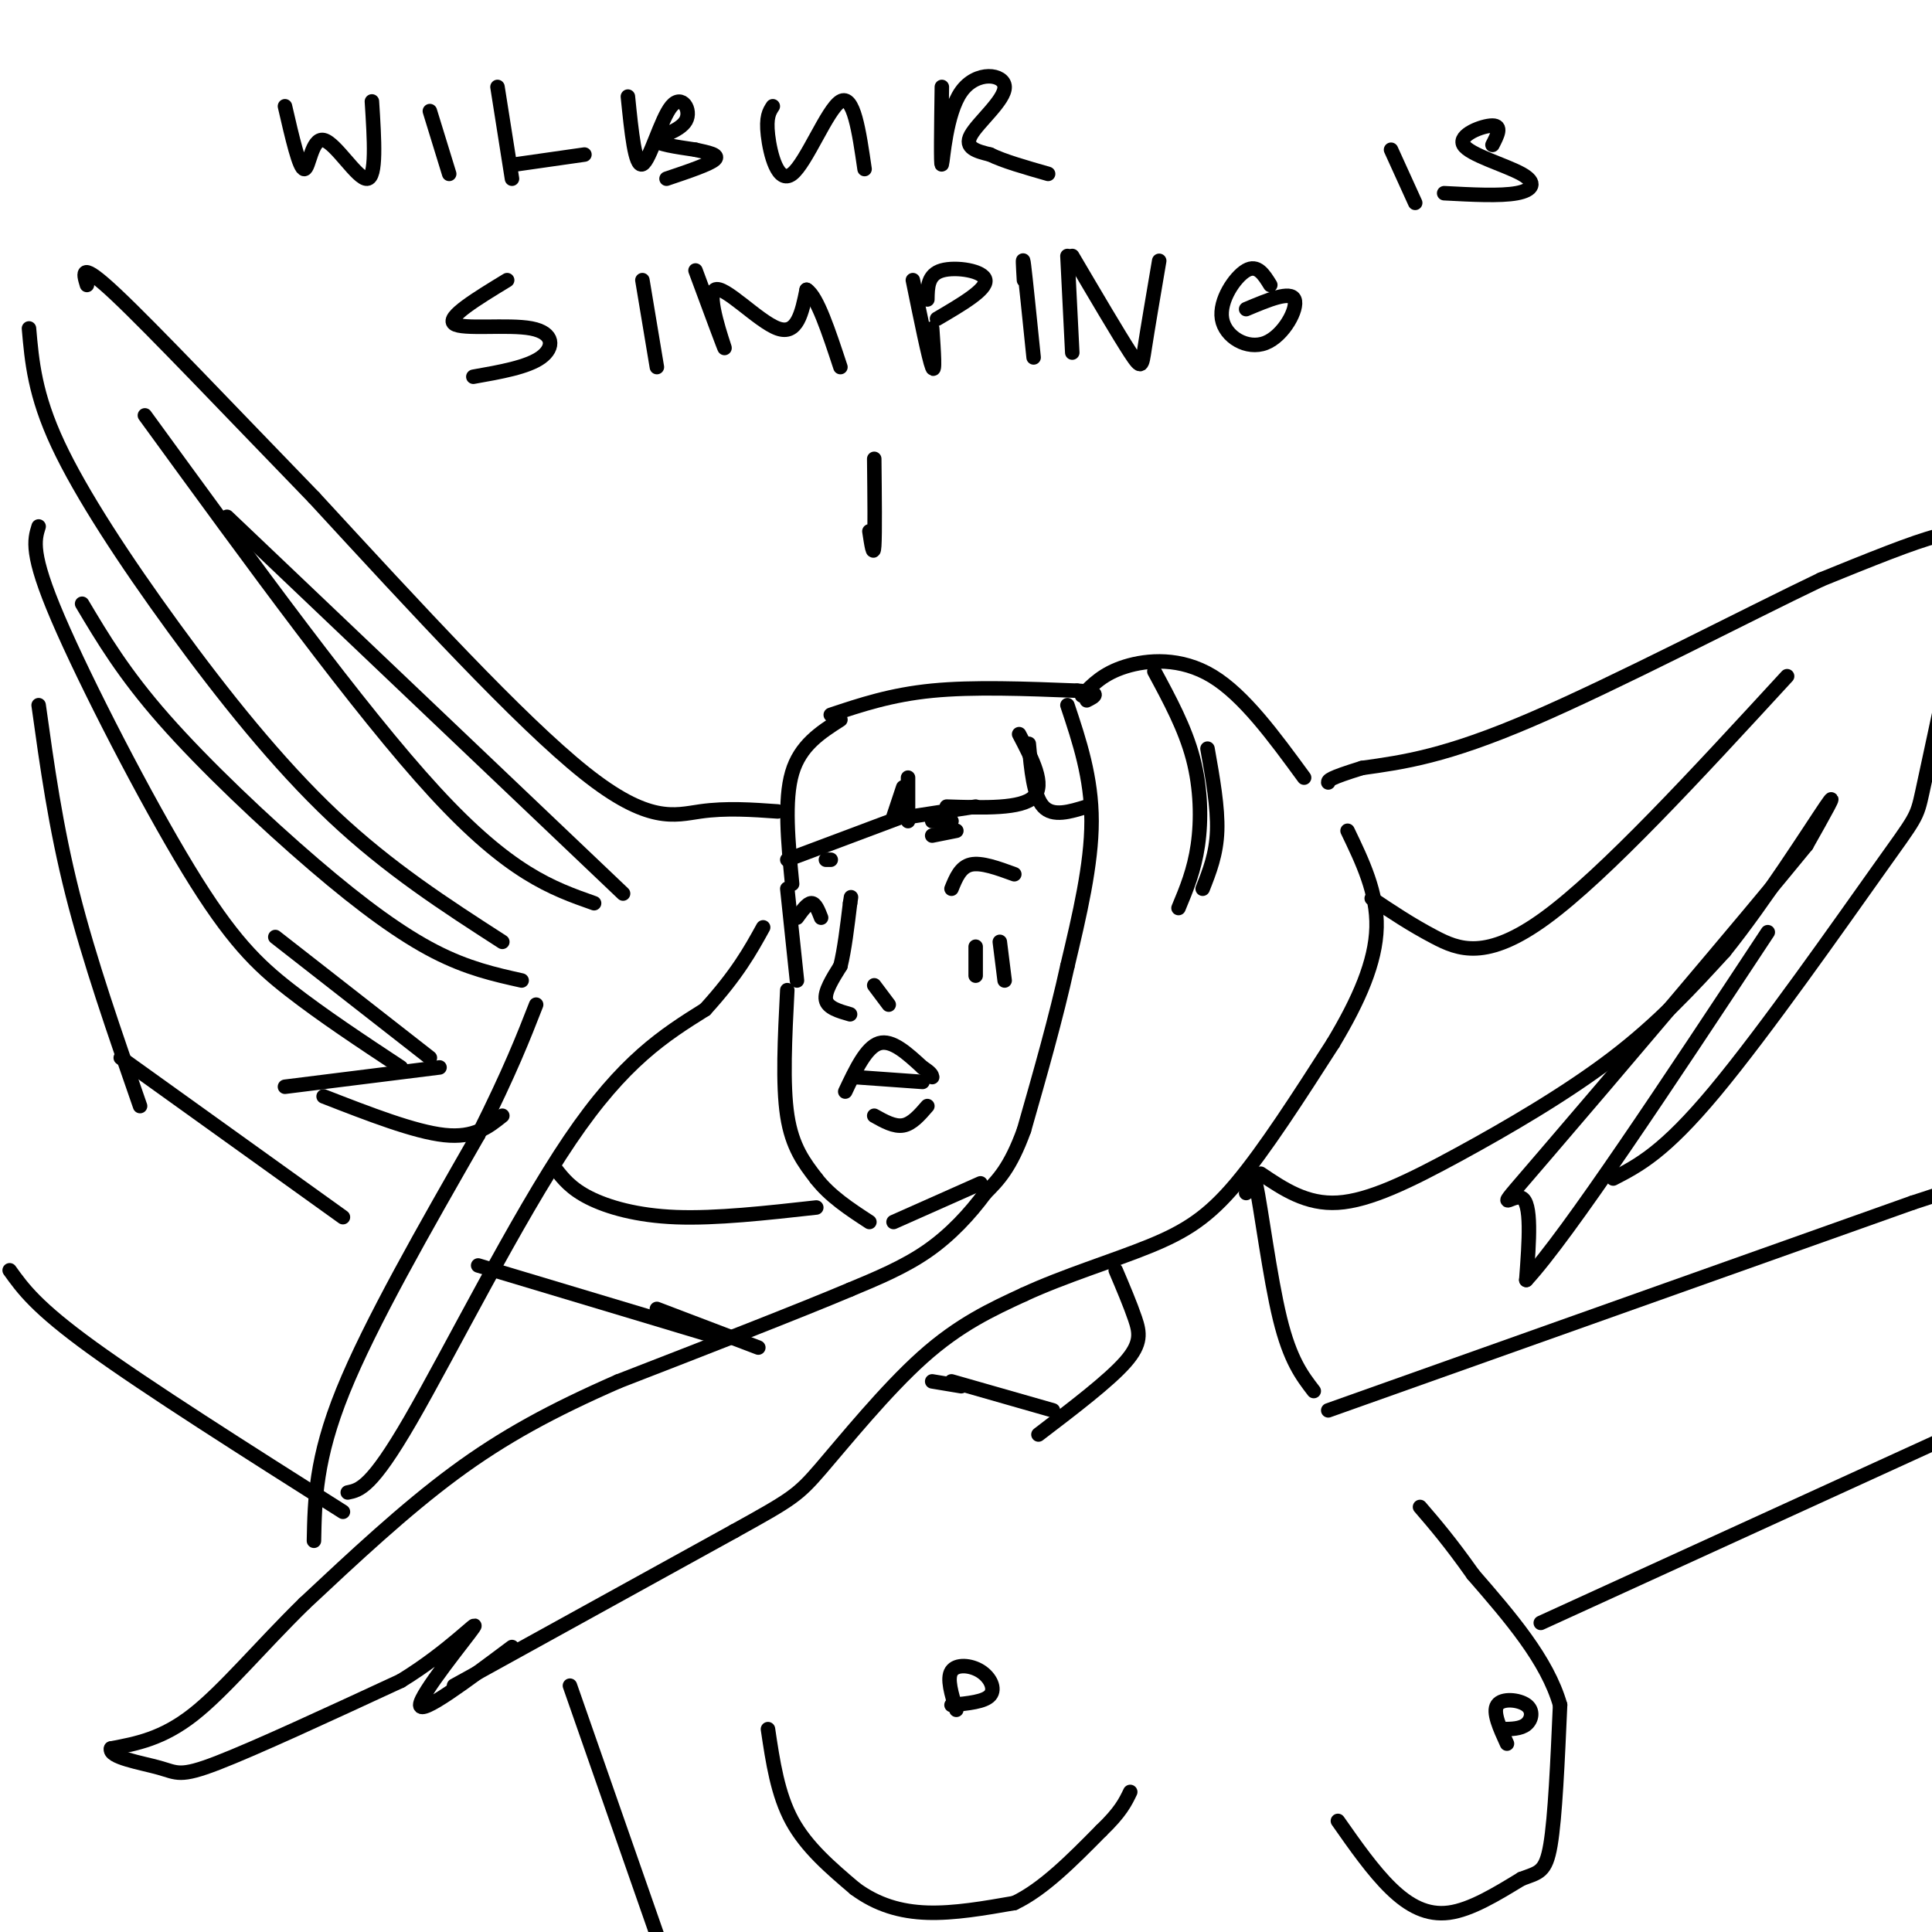 <svg viewBox='0 0 400 400' version='1.1' xmlns='http://www.w3.org/2000/svg' xmlns:xlink='http://www.w3.org/1999/xlink'><g fill='none' stroke='#000000' stroke-width='3' stroke-linecap='round' stroke-linejoin='round'><path d='M176,210c-2.333,-0.667 -4.667,-1.333 -5,-3c-0.333,-1.667 1.333,-4.333 3,-7'/><path d='M174,200c0.833,-3.333 1.417,-8.167 2,-13'/><path d='M176,187c0.333,-2.167 0.167,-1.083 0,0'/><path d='M181,204c0.000,0.000 3.000,4.000 3,4'/><path d='M175,226c2.167,-4.583 4.333,-9.167 7,-10c2.667,-0.833 5.833,2.083 9,5'/><path d='M191,221c1.833,1.167 1.917,1.583 2,2'/><path d='M177,223c0.000,0.000 14.000,1.000 14,1'/><path d='M181,231c2.083,1.167 4.167,2.333 6,2c1.833,-0.333 3.417,-2.167 5,-4'/><path d='M197,184c0.917,-2.250 1.833,-4.500 4,-5c2.167,-0.500 5.583,0.750 9,2'/><path d='M170,190c-0.583,-1.500 -1.167,-3.000 -2,-3c-0.833,0.000 -1.917,1.500 -3,3'/><path d='M163,184c0.000,0.000 2.000,19.000 2,19'/><path d='M163,205c-0.500,9.750 -1.000,19.500 0,26c1.000,6.500 3.500,9.750 6,13'/><path d='M169,244c2.833,3.667 6.917,6.333 11,9'/><path d='M185,253c0.000,0.000 18.000,-8.000 18,-8'/><path d='M174,149c-4.167,2.667 -8.333,5.333 -10,11c-1.667,5.667 -0.833,14.333 0,23'/><path d='M163,178c0.000,0.000 24.000,-9.000 24,-9'/><path d='M185,169c0.000,0.000 2.000,-6.000 2,-6'/><path d='M188,161c0.000,0.000 0.000,9.000 0,9'/><path d='M189,169c0.000,0.000 13.000,-2.000 13,-2'/><path d='M196,167c7.750,0.250 15.500,0.500 18,-2c2.500,-2.500 -0.250,-7.750 -3,-13'/><path d='M213,154c0.500,5.417 1.000,10.833 3,13c2.000,2.167 5.500,1.083 9,0'/><path d='M172,148c6.250,-2.083 12.500,-4.167 21,-5c8.500,-0.833 19.250,-0.417 30,0'/><path d='M223,143c5.333,0.333 3.667,1.167 2,2'/><path d='M221,146c2.500,7.500 5.000,15.000 5,24c0.000,9.000 -2.500,19.500 -5,30'/><path d='M221,200c-2.333,10.667 -5.667,22.333 -9,34'/><path d='M212,234c-2.833,7.833 -5.417,10.417 -8,13'/><path d='M204,247c-3.200,4.333 -7.200,8.667 -12,12c-4.800,3.333 -10.400,5.667 -16,8'/><path d='M176,267c-10.667,4.500 -29.333,11.750 -48,19'/><path d='M128,286c-13.644,5.978 -23.756,11.422 -34,19c-10.244,7.578 -20.622,17.289 -31,27'/><path d='M63,332c-9.178,9.000 -16.622,18.000 -23,23c-6.378,5.000 -11.689,6.000 -17,7'/><path d='M23,362c-0.631,1.845 6.292,2.958 10,4c3.708,1.042 4.202,2.012 12,-1c7.798,-3.012 22.899,-10.006 38,-17'/><path d='M83,348c10.155,-6.214 16.542,-13.250 15,-11c-1.542,2.250 -11.012,13.786 -11,16c0.012,2.214 9.506,-4.893 19,-12'/><path d='M159,358c1.000,6.750 2.000,13.500 5,19c3.000,5.500 8.000,9.750 13,14'/><path d='M177,391c4.556,3.378 9.444,4.822 15,5c5.556,0.178 11.778,-0.911 18,-2'/><path d='M210,394c6.000,-2.833 12.000,-8.917 18,-15'/><path d='M228,379c4.000,-3.833 5.000,-5.917 6,-8'/><path d='M198,354c-0.994,-3.244 -1.988,-6.488 -1,-8c0.988,-1.512 3.958,-1.292 6,0c2.042,1.292 3.155,3.655 2,5c-1.155,1.345 -4.577,1.673 -8,2'/><path d='M277,377c3.644,5.200 7.289,10.400 11,14c3.711,3.600 7.489,5.600 12,5c4.511,-0.600 9.756,-3.800 15,-7'/><path d='M315,389c3.578,-1.356 5.022,-1.244 6,-7c0.978,-5.756 1.489,-17.378 2,-29'/><path d='M323,353c-2.667,-9.333 -10.333,-18.167 -18,-27'/><path d='M305,326c-4.833,-6.833 -7.917,-10.417 -11,-14'/><path d='M312,361c-1.494,-3.268 -2.988,-6.536 -2,-8c0.988,-1.464 4.458,-1.125 6,0c1.542,1.125 1.155,3.036 0,4c-1.155,0.964 -3.077,0.982 -5,1'/><path d='M118,349c0.000,0.000 22.000,63.000 22,63'/><path d='M65,319c0.167,-8.500 0.333,-17.000 6,-31c5.667,-14.000 16.833,-33.500 28,-53'/><path d='M99,235c6.667,-13.333 9.333,-20.167 12,-27'/><path d='M72,309c2.444,-0.489 4.889,-0.978 13,-15c8.111,-14.022 21.889,-41.578 33,-58c11.111,-16.422 19.556,-21.711 28,-27'/><path d='M146,209c6.667,-7.333 9.333,-12.167 12,-17'/><path d='M115,242c1.600,2.044 3.200,4.089 7,6c3.800,1.911 9.800,3.689 18,4c8.200,0.311 18.600,-0.844 29,-2'/><path d='M94,349c0.000,0.000 58.000,-32.000 58,-32'/><path d='M152,317c12.048,-6.679 13.167,-7.375 18,-13c4.833,-5.625 13.381,-16.179 21,-23c7.619,-6.821 14.310,-9.911 21,-13'/><path d='M212,268c8.298,-3.845 18.542,-6.958 26,-10c7.458,-3.042 12.131,-6.012 18,-13c5.869,-6.988 12.935,-17.994 20,-29'/><path d='M276,216c5.378,-8.956 8.822,-16.844 9,-24c0.178,-7.156 -2.911,-13.578 -6,-20'/><path d='M261,243c4.750,3.202 9.500,6.405 16,6c6.500,-0.405 14.750,-4.417 25,-10c10.250,-5.583 22.500,-12.738 32,-20c9.500,-7.262 16.250,-14.631 23,-22'/><path d='M357,197c8.422,-10.444 17.978,-25.556 21,-30c3.022,-4.444 -0.489,1.778 -4,8'/><path d='M374,175c-12.524,15.381 -41.833,49.833 -54,64c-12.167,14.167 -7.190,8.048 -5,9c2.190,0.952 1.595,8.976 1,17'/><path d='M316,265c8.500,-9.167 29.250,-40.583 50,-72'/><path d='M334,244c5.262,-2.714 10.524,-5.429 21,-18c10.476,-12.571 26.167,-35.000 34,-46c7.833,-11.000 7.810,-10.571 9,-16c1.190,-5.429 3.595,-16.714 6,-28'/><path d='M404,136c1.107,-8.452 0.875,-15.583 1,-20c0.125,-4.417 0.607,-6.119 -4,-5c-4.607,1.119 -14.304,5.060 -24,9'/><path d='M377,120c-15.511,7.400 -42.289,21.400 -60,29c-17.711,7.600 -26.356,8.800 -35,10'/><path d='M282,159c-7.000,2.167 -7.000,2.583 -7,3'/><path d='M284,186c4.044,2.711 8.089,5.422 13,8c4.911,2.578 10.689,5.022 23,-4c12.311,-9.022 31.156,-29.511 50,-50'/><path d='M161,168c-5.333,-0.378 -10.667,-0.756 -16,0c-5.333,0.756 -10.667,2.644 -24,-8c-13.333,-10.644 -34.667,-33.822 -56,-57'/><path d='M65,103c-17.556,-18.111 -33.444,-34.889 -41,-42c-7.556,-7.111 -6.778,-4.556 -6,-2'/><path d='M6,68c0.595,6.851 1.190,13.702 6,24c4.810,10.298 13.833,24.042 24,38c10.167,13.958 21.476,28.131 33,39c11.524,10.869 23.262,18.435 35,26'/><path d='M30,86c22.250,30.583 44.500,61.167 60,78c15.500,16.833 24.250,19.917 33,23'/><path d='M47,107c0.000,0.000 82.000,78.000 82,78'/><path d='M8,109c-0.875,2.798 -1.750,5.595 4,19c5.750,13.405 18.125,37.417 27,52c8.875,14.583 14.250,19.738 21,25c6.750,5.262 14.875,10.631 23,16'/><path d='M17,125c4.315,7.250 8.631,14.500 17,24c8.369,9.500 20.792,21.250 31,30c10.208,8.750 18.202,14.500 25,18c6.798,3.500 12.399,4.750 18,6'/><path d='M57,194c0.000,0.000 32.000,25.000 32,25'/><path d='M91,221c0.000,0.000 -32.000,4.000 -32,4'/><path d='M67,227c9.417,3.667 18.833,7.333 25,8c6.167,0.667 9.083,-1.667 12,-4'/><path d='M8,146c1.750,12.583 3.500,25.167 7,39c3.500,13.833 8.750,28.917 14,44'/><path d='M25,219c0.000,0.000 46.000,33.000 46,33'/><path d='M2,263c2.750,3.833 5.500,7.667 17,16c11.500,8.333 31.750,21.167 52,34'/><path d='M99,262c0.000,0.000 50.000,15.000 50,15'/><path d='M136,271c0.000,0.000 21.000,8.000 21,8'/><path d='M231,263c1.511,3.556 3.022,7.111 4,10c0.978,2.889 1.422,5.111 -2,9c-3.422,3.889 -10.711,9.444 -18,15'/><path d='M218,292c0.000,0.000 -21.000,-6.000 -21,-6'/><path d='M199,287c0.000,0.000 -6.000,-1.000 -6,-1'/><path d='M193,170c0.000,0.000 4.000,0.000 4,0'/><path d='M193,173c0.000,0.000 5.000,-1.000 5,-1'/><path d='M171,178c0.000,0.000 1.000,0.000 1,0'/><path d='M202,196c0.000,0.000 0.000,6.000 0,6'/><path d='M207,195c0.000,0.000 1.000,8.000 1,8'/><path d='M224,144c2.222,-2.289 4.444,-4.578 9,-6c4.556,-1.422 11.444,-1.978 18,2c6.556,3.978 12.778,12.489 19,21'/><path d='M239,139c3.178,5.889 6.356,11.778 8,18c1.644,6.222 1.756,12.778 1,18c-0.756,5.222 -2.378,9.111 -4,13'/><path d='M250,155c1.083,6.083 2.167,12.167 2,17c-0.167,4.833 -1.583,8.417 -3,12'/><path d='M275,292c0.000,0.000 121.000,-43.000 121,-43'/><path d='M396,249c23.167,-7.667 20.583,-5.333 18,-3'/><path d='M319,336c0.000,0.000 116.000,-53.000 116,-53'/><path d='M258,247c0.444,-3.622 0.889,-7.244 2,-2c1.111,5.244 2.889,19.356 5,28c2.111,8.644 4.556,11.822 7,15'/><path d='M59,22c1.500,6.506 3.000,13.012 4,13c1.000,-0.012 1.500,-6.542 4,-6c2.500,0.542 7.000,8.155 9,8c2.000,-0.155 1.500,-8.077 1,-16'/><path d='M89,23c0.000,0.000 4.000,13.000 4,13'/><path d='M103,18c0.000,0.000 3.000,19.000 3,19'/><path d='M107,34c0.000,0.000 14.000,-2.000 14,-2'/><path d='M130,20c0.740,7.338 1.480,14.676 3,14c1.520,-0.676 3.820,-9.367 6,-12c2.180,-2.633 4.241,0.791 3,3c-1.241,2.209 -5.783,3.203 -6,4c-0.217,0.797 3.892,1.399 8,2'/><path d='M144,31c2.578,0.578 5.022,1.022 4,2c-1.022,0.978 -5.511,2.489 -10,4'/><path d='M160,22c-0.720,1.101 -1.440,2.202 -1,6c0.440,3.798 2.042,10.292 5,8c2.958,-2.292 7.274,-13.369 10,-15c2.726,-1.631 3.863,6.185 5,14'/><path d='M195,18c-0.118,8.357 -0.236,16.715 0,16c0.236,-0.715 0.826,-10.501 4,-15c3.174,-4.499 8.931,-3.711 9,-1c0.069,2.711 -5.552,7.346 -7,10c-1.448,2.654 1.276,3.327 4,4'/><path d='M205,32c2.667,1.333 7.333,2.667 12,4'/><path d='M288,31c0.000,0.000 5.000,11.000 5,11'/><path d='M309,30c1.027,-1.994 2.054,-3.987 0,-4c-2.054,-0.013 -7.190,1.955 -6,4c1.190,2.045 8.705,4.166 12,6c3.295,1.834 2.370,3.381 -1,4c-3.370,0.619 -9.185,0.309 -15,0'/><path d='M105,58c-6.315,3.845 -12.631,7.690 -11,9c1.631,1.310 11.208,0.083 16,1c4.792,0.917 4.798,3.976 2,6c-2.798,2.024 -8.399,3.012 -14,4'/><path d='M133,58c0.000,0.000 3.000,18.000 3,18'/><path d='M144,56c3.113,8.405 6.226,16.810 6,16c-0.226,-0.810 -3.792,-10.833 -2,-12c1.792,-1.167 8.940,6.524 13,8c4.060,1.476 5.030,-3.262 6,-8'/><path d='M167,60c2.167,1.333 4.583,8.667 7,16'/><path d='M189,58c1.667,8.167 3.333,16.333 4,18c0.667,1.667 0.333,-3.167 0,-8'/><path d='M192,62c0.044,-2.578 0.089,-5.156 3,-6c2.911,-0.844 8.689,0.044 9,2c0.311,1.956 -4.844,4.978 -10,8'/><path d='M212,58c-0.167,-2.833 -0.333,-5.667 0,-3c0.333,2.667 1.167,10.833 2,19'/><path d='M222,53c4.800,8.156 9.600,16.311 12,20c2.400,3.689 2.400,2.911 3,-1c0.600,-3.911 1.800,-10.956 3,-18'/><path d='M221,53c0.000,0.000 1.000,20.000 1,20'/><path d='M263,59c-1.338,-2.174 -2.676,-4.348 -5,-3c-2.324,1.348 -5.633,6.217 -5,10c0.633,3.783 5.209,6.480 9,5c3.791,-1.480 6.797,-7.137 6,-9c-0.797,-1.863 -5.399,0.069 -10,2'/><path d='M181,95c0.083,7.750 0.167,15.500 0,18c-0.167,2.500 -0.583,-0.250 -1,-3'/></g>
</svg>